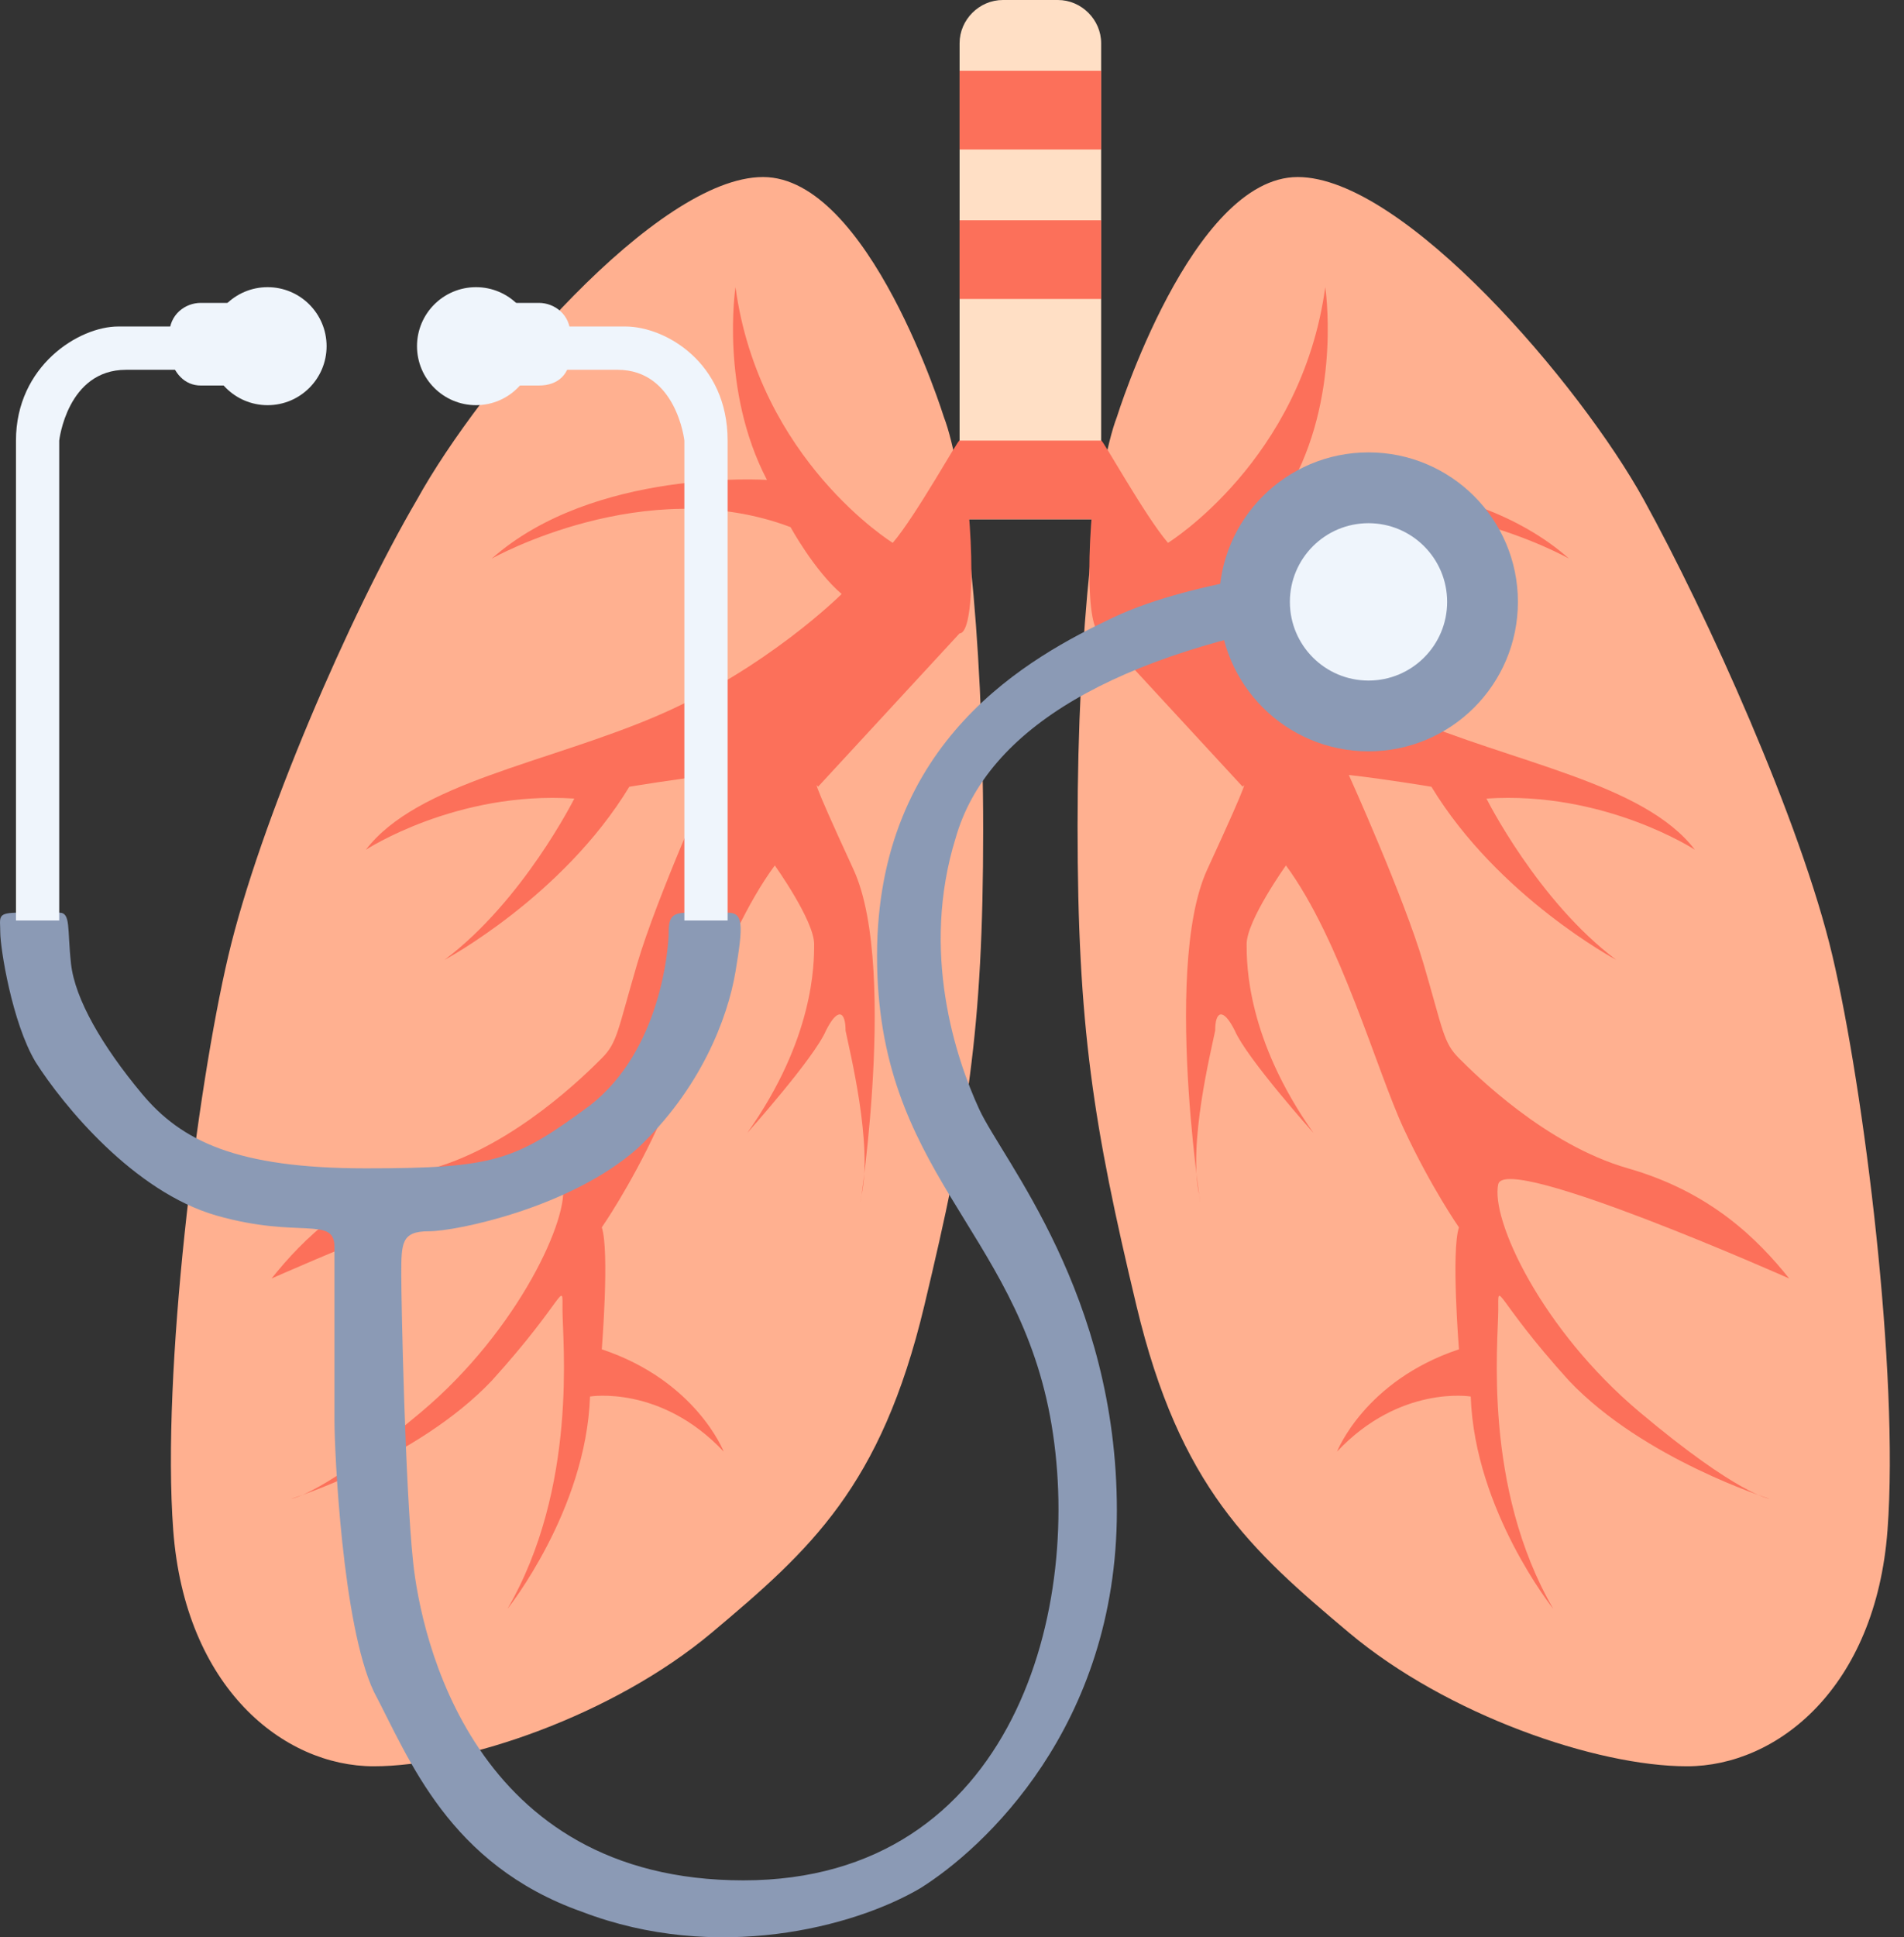 <?xml version="1.0" encoding="UTF-8"?> <svg xmlns="http://www.w3.org/2000/svg" width="59" height="60" viewBox="0 0 59 60" fill="none"><rect x="0" y="0" width="59" height="60" fill="#333333" stroke="none"/><path d="M32.781 0H31.076C30.345 0 29.735 0.609 29.735 1.34V11.453V14.742V16.082H31.076H32.781H34.122V14.742V11.453V1.34C34.122 0.609 33.512 0 32.781 0Z" fill="#FFDFC5"></path><path d="M29.248 12.915C29.248 12.915 26.933 5.483 23.644 5.483C20.354 5.483 14.872 11.94 12.922 15.473C10.851 19.006 8.049 25.464 7.074 29.606C6.099 33.748 5.003 42.521 5.368 47.394C5.734 52.267 8.78 54.704 11.582 54.704C14.384 54.704 19.014 53.12 22.06 50.562C25.106 48.003 27.299 46.054 28.639 40.45C29.979 34.845 30.466 31.921 30.466 25.707C30.466 19.494 29.857 14.498 29.248 12.915Z" fill="#FFB090"></path><path d="M34.609 12.915C34.609 12.915 36.924 5.483 40.213 5.483C43.503 5.483 48.986 11.94 50.935 15.473C52.884 19.006 55.808 25.464 56.783 29.606C57.758 33.748 58.854 42.521 58.489 47.394C58.123 52.267 55.077 54.704 52.275 54.704C49.473 54.704 44.843 53.12 41.797 50.562C38.751 48.003 36.558 46.054 35.218 40.45C33.878 34.845 33.391 31.799 33.391 25.585C33.391 19.494 34 14.498 34.609 12.915Z" fill="#FFB090"></path><path d="M34.122 2.193H29.735V4.63H34.122V2.193Z" fill="#FC705A"></path><path d="M34.122 6.823H29.735V9.26H34.122V6.823Z" fill="#FC705A"></path><path d="M29.735 13.646C29.735 13.524 28.395 15.96 27.664 16.813C27.664 16.813 23.522 14.255 22.791 8.894C22.791 8.894 22.303 12.062 23.766 14.864C23.766 14.864 18.405 14.498 15.237 17.301C15.237 17.301 19.989 14.62 24.497 16.326C24.497 16.326 25.228 17.666 26.08 18.397C26.08 18.397 23.766 20.712 20.354 22.174C16.943 23.636 12.922 24.245 11.338 26.317C11.338 26.317 14.14 24.489 17.796 24.733C17.796 24.733 16.212 27.9 13.775 29.728C13.775 29.728 17.43 27.779 19.501 24.367C19.501 24.367 20.963 24.123 22.06 24.002C22.06 24.002 20.354 27.779 19.745 29.85C19.136 31.921 19.136 32.286 18.648 32.774C18.161 33.261 15.968 35.454 13.409 36.185C10.851 36.916 9.389 38.378 8.414 39.597C8.414 39.597 17.186 35.698 17.43 36.673C17.674 37.647 16.09 41.181 13.044 43.739C9.998 46.298 9.023 46.419 9.023 46.419C9.023 46.419 12.922 45.201 15.237 42.764C17.552 40.206 17.43 39.597 17.43 40.571C17.43 41.546 17.917 46.054 15.724 49.831C15.724 49.831 18.161 46.785 18.283 43.252C18.283 43.252 20.476 42.886 22.425 44.957C22.425 44.957 21.573 42.764 18.648 41.79C18.648 41.79 18.892 38.744 18.648 38.013C18.648 38.013 19.501 36.794 20.354 34.967C21.207 33.139 22.303 29.119 24.009 26.804C24.009 26.804 25.228 28.51 25.228 29.241C25.228 29.85 25.228 32.165 23.156 35.089C23.156 35.089 25.228 32.774 25.593 31.921C25.959 31.19 26.202 31.312 26.202 31.921C26.324 32.53 27.055 35.454 26.69 37.038C26.446 38.622 27.908 30.093 26.446 26.926C24.984 23.758 25.349 24.367 25.349 24.367L29.735 19.616C30.223 19.616 30.223 16.448 29.735 13.646Z" fill="#FC705A"></path><path d="M34.122 13.646C34.122 13.524 35.462 15.96 36.193 16.813C36.193 16.813 40.335 14.255 41.066 8.894C41.066 8.894 41.553 12.062 40.092 14.864C40.092 14.864 45.452 14.498 48.62 17.301C48.62 17.301 43.868 14.62 39.361 16.326C39.361 16.326 38.63 17.666 37.777 18.397C37.777 18.397 40.092 20.712 43.503 22.174C46.914 23.636 50.935 24.245 52.519 26.317C52.519 26.317 49.717 24.489 46.062 24.733C46.062 24.733 47.645 27.9 50.082 29.728C50.082 29.728 46.427 27.779 44.356 24.367C44.356 24.367 42.894 24.123 41.797 24.002C41.797 24.002 43.503 27.779 44.112 29.85C44.721 31.921 44.721 32.286 45.209 32.774C45.696 33.261 47.889 35.454 50.447 36.185C53.006 36.916 54.468 38.378 55.443 39.597C55.443 39.597 46.671 35.698 46.427 36.673C46.183 37.769 47.767 41.181 50.813 43.739C53.859 46.298 54.834 46.419 54.834 46.419C54.834 46.419 50.935 45.201 48.62 42.764C46.305 40.206 46.427 39.597 46.427 40.571C46.427 41.546 45.94 46.054 48.133 49.831C48.133 49.831 45.696 46.785 45.574 43.252C45.574 43.252 43.381 42.886 41.432 44.957C41.432 44.957 42.285 42.764 45.209 41.79C45.209 41.79 44.965 38.744 45.209 38.013C45.209 38.013 44.356 36.794 43.503 34.967C42.65 33.139 41.553 29.119 39.848 26.804C39.848 26.804 38.63 28.51 38.63 29.241C38.63 29.85 38.63 32.165 40.701 35.089C40.701 35.089 38.63 32.774 38.264 31.921C37.898 31.19 37.655 31.312 37.655 31.921C37.533 32.53 36.802 35.454 37.167 37.038C37.411 38.622 35.949 30.093 37.411 26.926C38.873 23.758 38.508 24.367 38.508 24.367L34.122 19.616C33.634 19.616 33.634 16.448 34.122 13.646Z" fill="#FC705A"></path><path d="M34.122 13.646H29.735V16.082H34.122V13.646Z" fill="#FC705A"></path><path d="M42.406 23.27C44.963 23.27 47.036 21.198 47.036 18.641C47.036 16.084 44.963 14.011 42.406 14.011C39.849 14.011 37.777 16.084 37.777 18.641C37.777 21.198 39.849 23.27 42.406 23.27Z" fill="#8B9AB5"></path><path d="M41.31 17.544C41.31 17.544 37.046 17.91 34.487 19.128C31.928 20.346 27.177 22.905 27.177 29.606C27.177 36.307 31.441 38.013 32.538 43.861C33.634 49.709 31.441 58.237 23.035 58.237C14.628 58.237 13.044 50.684 12.8 48.369C12.557 46.054 12.435 40.449 12.435 39.475C12.435 38.5 12.435 38.134 13.288 38.134C14.14 38.134 17.674 37.403 19.745 35.576C21.694 33.748 22.547 31.555 22.791 30.093C23.035 28.631 23.035 28.266 22.547 28.266C22.06 28.266 21.816 28.266 21.329 28.266C20.841 28.266 20.72 28.388 20.72 28.875C20.72 29.362 20.476 32.53 18.283 34.236C15.968 35.941 15.359 36.185 11.338 36.185C7.318 36.185 5.612 35.332 4.394 33.87C3.175 32.408 2.322 30.946 2.201 29.85C2.079 28.753 2.201 28.266 1.835 28.266C1.348 28.266 1.226 28.266 0.617 28.266C-0.114 28.266 0.008 28.388 0.008 28.875C0.008 29.362 0.373 31.677 1.104 32.895C1.957 34.236 4.15 36.916 6.709 37.647C9.267 38.378 10.364 37.647 10.364 38.622C10.364 39.596 10.364 43.008 10.364 43.983C10.364 44.957 10.607 50.318 11.582 52.389C12.678 54.46 13.897 57.75 18.039 59.212C22.182 60.796 26.446 59.699 28.517 58.481C30.466 57.263 34.609 53.486 34.609 46.785C34.609 40.084 31.076 35.941 30.345 34.358C29.614 32.774 28.517 29.484 29.614 25.951C30.588 22.539 34.609 20.225 41.188 19.128V17.544H41.31Z" fill="#8B9AB5"></path><path d="M16.699 11.94H14.872C14.384 11.94 13.897 11.574 13.897 10.965V10.356C13.897 9.869 14.262 9.381 14.872 9.381H16.699C17.186 9.381 17.674 9.747 17.674 10.356V10.965C17.674 11.574 17.308 11.94 16.699 11.94Z" fill="#EFF5FC"></path><path d="M14.75 12.549C15.759 12.549 16.577 11.731 16.577 10.722C16.577 9.712 15.759 8.894 14.75 8.894C13.74 8.894 12.922 9.712 12.922 10.722C12.922 11.731 13.74 12.549 14.75 12.549Z" fill="#EFF5FC"></path><path d="M19.38 10.112C18.161 10.112 17.552 10.112 17.552 10.112L17.308 11.453C17.308 11.453 17.308 11.453 19.136 11.453C20.963 11.453 21.207 13.646 21.207 13.646V28.509H22.547V13.646C22.547 11.209 20.598 10.112 19.38 10.112Z" fill="#EFF5FC"></path><path d="M3.663 10.112C2.444 10.112 0.495 11.331 0.495 13.646V28.509H1.835V13.646C1.835 13.646 2.079 11.453 3.906 11.453C5.734 11.453 5.734 11.453 5.734 11.453L5.49 10.112C5.49 10.112 4.881 10.112 3.663 10.112Z" fill="#EFF5FC"></path><path d="M6.221 11.94H8.049C8.536 11.94 9.023 11.574 9.023 10.965V10.356C9.023 9.869 8.658 9.381 8.049 9.381H6.221C5.734 9.381 5.247 9.747 5.247 10.356V10.965C5.368 11.574 5.734 11.94 6.221 11.94Z" fill="#EFF5FC"></path><path d="M8.292 12.549C9.302 12.549 10.12 11.731 10.12 10.722C10.12 9.712 9.302 8.894 8.292 8.894C7.283 8.894 6.465 9.712 6.465 10.722C6.465 11.731 7.283 12.549 8.292 12.549Z" fill="#EFF5FC"></path><path d="M42.406 21.078C43.752 21.078 44.843 19.987 44.843 18.641C44.843 17.295 43.752 16.204 42.406 16.204C41.061 16.204 39.97 17.295 39.97 18.641C39.97 19.987 41.061 21.078 42.406 21.078Z" fill="#EFF5FC"></path></svg> 